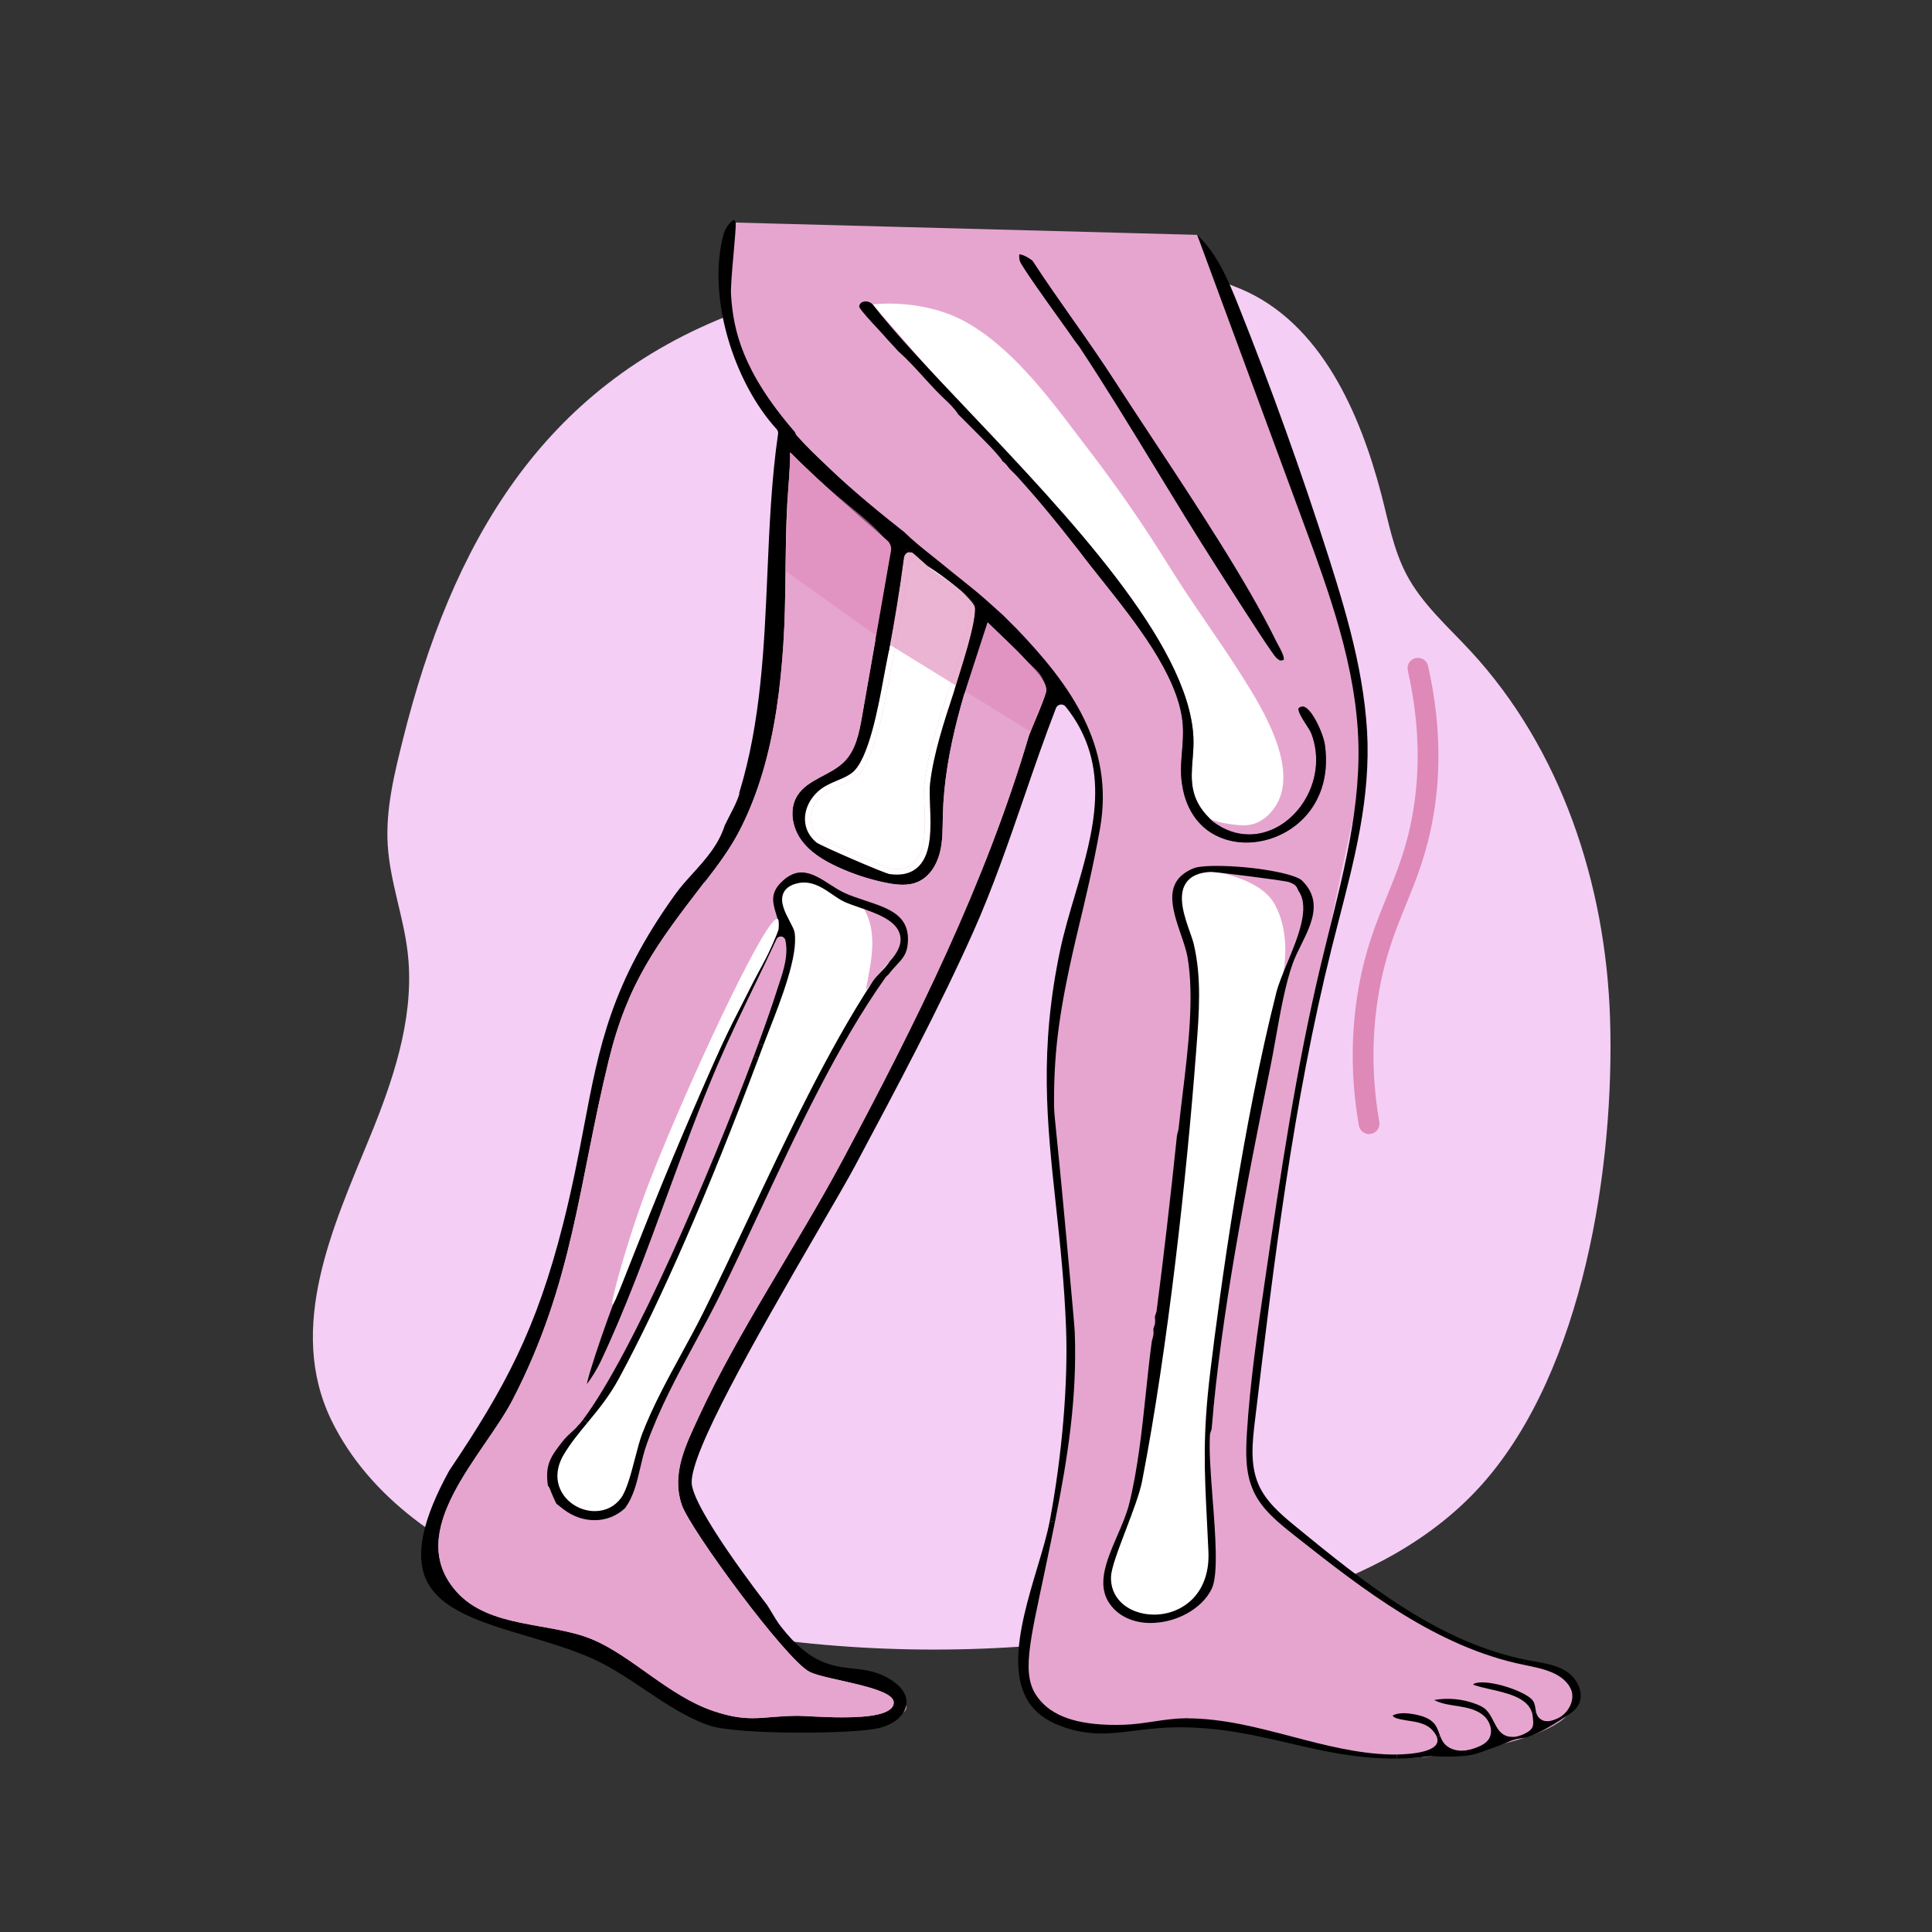 <svg viewBox="0 0 1024 1024" xmlns="http://www.w3.org/2000/svg" data-name="Layer 3" id="Layer_3">
  <rect x="0" y="0" width="1024" height="1024" fill="#333333" stroke="none"/>
  <defs>
    <style>
      .cls-1, .cls-2 {
        fill: none;
      }

      .cls-3 {
        fill: #f4cef5;
      }

      .cls-4 {
        fill: #de89b8;
        opacity: .64;
      }

      .cls-2 {
        stroke: #de89b8;
        stroke-linecap: round;
        stroke-linejoin: round;
        stroke-width: 11px;
      }

      .cls-5 {
        fill: #fff;
      }

      .cls-6 {
        fill: #7b5690;
      }

      .cls-7 {
        fill: #e6a5cf;
      }
    </style>
  </defs>
  <path d="M216.53,509.59c-.12-1.63-.28-3.26-.47-4.89-2.24-19.13-9.36-37.52-10.55-56.74-1.18-18.99,3.48-37.8,8.1-56.25,25.68-102.54,72.9-186.74,176.09-225.85,57.64-21.84,120.29-27.07,181.92-26.28,29.17.37,59.01,2.19,85.9,13.51,42.73,17.99,63.36,66.18,74.52,108.56,3.83,14.54,6.45,29.63,13.48,42.92,8.2,15.52,21.73,27.37,33.67,40.24,48.3,52.05,71.88,123.88,74.17,194.85,2.51,78.15-14.03,186.28-67.51,246.7-25.98,29.35-62.04,48.31-99.52,59.78-130.2,39.84-278.59,37.84-406.9-8.68-42.08-15.26-83.7-43.41-103.76-84.66-24.03-49.43,1.15-103.27,20.28-149.95,12.19-29.73,22.95-61.37,20.58-93.26Z" class="cls-3"></path>
  <path d="M389.93,117.96l244.6,6.52s95.39,206.96,90.31,276.37c-25.23,102.82-75.2,372.23-60.48,389.44s42.88,39.46,56.74,48.3c54.62,41.6,105.46,42.44,111.78,54.02-.14.58-.61.98-.99,1.22,18.62,27.96-73.5,37-73.5,37-25.48,4.32-79.8-9.35-129.38-20.07,0,0-59.46,15.4-78.97-10.99s3.89-67.74,3.89-67.74c0,0,11.06-55.42,13.2-97.56,9.69-22.64-18.76-114.59-8.76-192.73s29.85-86.03,20.77-136.68-99.33-114.98-156.73-174.07-32.47-113.01-32.47-113.01Z" class="cls-7"></path>
  <path d="M480.3,903.94c-2.98-11.26-49.11-21.13-49.11-21.13-29.54-26.46-50.7-60.15-68.11-97.08,9.54-35.18,26.4-68.99,49.19-101.69l85.17-159.24,62.52-158.35-37.77-42.55-105.06-94.21c-4.94,68.04-10.74,131.2-19.1,179.74-9.03,31.47-36.27,72.22-67.29,114.89l-35.29,147.77-25.05,63.82-41.24,73.37,3.2,31.69c18.96,16.42,47.59,25.97,79.29,33.34l59.91,36.37,53.83,4.1s57.91.42,54.93-10.84Z" class="cls-7"></path>
  <path d="M298.71,800.01c15.21,11.19,32.46-.52,32.46-.52,7.73-38.06,27.52-78.88,53.37-121.07l63.02-133.67s23.22-28.12,33.61-44.96c-3.85-15.93-33.5-26.52-33.5-26.52-17.78-11.86-22.83-10.87-33.54-5.72-.91,2.37-2.73,8.07-1.25,15.06,1.03,4.85,3.21,8.33,4.65,10.27.27,4.56.25,9.76-.34,15.44-1.29,12.31-4.79,22.33-8.04,29.51l-48.61,121.65-37.09,73.61-28.02,41.86s-11.94,13.86,3.26,25.05Z" class="cls-5"></path>
  <path d="M466.39,515.64l-7.49,9.16c2.57-14.29,7-30.89-1.67-44.13,13.73,4.56,29.43,6.1,18.32,24.15-2.26,3.67-6.84,7.27-9.16,10.83Z" class="cls-7"></path>
  <g>
    <path d="M789.6,895.28c-2.94-.66-7.18-1.61-8.85-2.49l.06-.06c.43-.48,1.94-1.03,4.73-1.03,9.08,0,23.38,5.44,26.59,9.28,1.61,1.92,1.51,4.31,2.04,6.49l-2.13.46c-2.19-8.11-13.36-10.62-22.44-12.65Z"></path>
    <path d="M512.09,319.77c-1.79-2.74-18.76-15.23-22.49-17.49l-7.48-6.67c-2.55,19-5.6,38.03-9.43,56.8-2.98,14.66-7.88,50.28-18.98,59.31-5.44,4.44-13.01,5.26-18.25,10.07-6.74,6.19-8.45,16.2-.79,22.46,1.57,1.28,35.22,15.78,37.23,16.07,1.23.18,2.39.26,3.47.26,20.91,0,13.02-32.39,14.63-45.88,3.53-29.5,18.82-60.18,23.55-88.06.35-2.09,1.12-5.71-1.46-6.87ZM515.93,330.31c-.81,4.11-1.8,8.19-2.89,12.24-2.26,8.35-4.97,16.57-7.66,24.79-5.18,15.75-10.52,32.05-12.4,47.72-.36,3.02-.2,7.33-.03,11.9.45,11.71.95,24.99-5.86,32.06-2.92,3.03-6.86,4.56-11.72,4.56-1.23,0-2.55-.1-3.9-.29-2.7-.39-36.69-15.08-38.7-16.72-3.88-3.17-6-7.35-6.14-12.07-.15-5.37,2.33-10.81,6.8-14.92,3.13-2.87,6.82-4.42,10.39-5.93,2.95-1.24,5.74-2.42,8-4.25,8.58-6.99,13.7-34.79,16.44-49.72.56-3.03,1.04-5.65,1.49-7.87,3.53-17.3,6.6-35.82,9.39-56.6.15-1.1.89-2.02,1.94-2.41.33-.13.69-.19,1.04-.19.72,0,1.43.26,1.99.76l7.3,6.49c7.83,4.94,15.36,10.81,22.23,17,.89.8,1.79,1.63,2.38,2.68,1.81,3.18.56,7.42-.09,10.77Z" class="cls-5"></path>
    <path d="M810.53,920.38c-2.58.94-4.2.76-6.83,1.38l-.23-1.31c1.51-.24,3.11-.79,4.82-1.65,4.41-2.23,4.66-4.07,4.19-8.02-.04-.35-.08-.73-.13-1.15-.06-.59-.17-1.16-.31-1.7l2.13-.46c.32,1.3.86,2.53,2.14,3.53,2.9,2.28,6.38,1.14,9.44-.31.53-.25,1.06-.55,1.56-.88l.77,1.19c-5.58,3.59-11.3,7.09-17.55,9.38Z"></path>
    <path d="M451.82,409.4c-2.26,1.83-5.05,3.01-8,4.25-3.57,1.51-7.26,3.06-10.39,5.93-4.47,4.11-6.95,9.55-6.8,14.92.14,4.72,2.26,8.9,6.14,12.07,2.01,1.64,36,16.33,38.7,16.72,1.35.19,2.67.29,3.9.29,4.86,0,8.8-1.53,11.72-4.56,6.81-7.07,6.31-20.35,5.86-32.06-.17-4.57-.33-8.88.03-11.9,1.88-15.67,7.22-31.97,12.4-47.72,2.69-8.22,5.4-16.44,7.66-24.79,1.09-4.05,2.08-8.13,2.89-12.24.65-3.35,1.9-7.59.09-10.77-.59-1.05-1.49-1.88-2.38-2.68-6.87-6.19-14.4-12.06-22.23-17l-7.3-6.49c-.56-.5-1.27-.76-1.99-.76-.35,0-.71.06-1.04.19-1.05.39-1.79,1.31-1.94,2.41-2.79,20.78-5.86,39.3-9.39,56.6-.45,2.22-.93,4.84-1.49,7.87-2.74,14.93-7.86,42.73-16.44,49.72ZM539.08,333.5c27.51,28.74,51.87,61.45,43.92,105.83-3.61,20.14-7.62,36.81-11.15,51.52-10.34,42.99-13.17,65-13.19,92.8,0,8.96.44,5.97,6.43,71.09,2.98,32.46,4.47,48.69,4.57,51.54,1.22,34.44-3.55,65.53-10.51,100.32l-2.74-.55c6.51-34.53,9.73-72.65,8.63-101.99-.89-23.8-3.16-44.76-5.36-65.03-4.79-44.29-8.94-82.54,2.25-135.56,1.96-9.29,4.84-19.01,7.62-28.41,10.05-33.99,20.45-69.15-4.73-100.53-.58-.72-1.44-1.12-2.34-1.12-.15,0-.31.01-.46.03-1.06.17-1.95.89-2.34,1.89-6.02,15.55-11.55,31.62-16.89,47.16-8.15,23.67-16.57,48.15-26.88,71.28-17.78,39.92-41.12,83.68-61.72,122.29l-1.08,2.03c-3.6,6.76-10.68,18.95-18.89,33.07-35.83,61.68-67.96,118.39-67.62,134.66.29,13.63,37.97,62.26,39.79,64.6,1,1.48,1.88,2.95,2.8,4.51,1.4,2.34,2.84,4.77,4.75,7.23,15.28,19.64,26.97,20.95,38.27,22.21,6.82.76,13.26,1.47,20.68,6.41,5.7,3.78,8.34,8.46,7.41,13.16-1.12,5.73-7.17,10.51-15.42,12.18-6.72,1.36-22.49,2.23-40.18,2.23-22.71,0-41.7-1.45-48.38-3.69-12.33-4.15-23.68-11.77-34.65-19.15-8.87-5.95-18.04-12.11-27.7-16.42-10.96-4.88-22.99-8.46-34.61-11.91-24.16-7.18-46.97-13.96-53.91-30.9-5.35-13.04-1.2-31.64,12.68-56.86,29.53-43.87,46.09-74.6,60.25-130.4,5.02-19.77,8.34-37.26,11.27-52.69,7.97-41.93,14.27-75.06,48.29-122.39,2.66-3.7,5.8-7.17,9.12-10.85,6.79-7.5,13.8-15.26,17.04-25.53.43-.79.75-1.45,1.05-2.1.17-.34.33-.69.53-1.08.5-1,1-1.97,1.49-2.93,1.66-3.2,3.23-6.23,4.49-9.93.19-.54.2-1.03.18-1.4,11.49-37.35,13.23-77.59,14.91-116.51,1.06-24.4,2.15-49.62,5.65-73.69.13-.89-.15-1.79-.76-2.46-11.2-12.19-20.68-30-26.03-48.88-5.62-19.86-6.33-39.3-1.99-54.74,1.07-3.79,4.35-7.19,5.51-7.27.1.08.43.41.8,1.39.2,1.74-.53,9.92-1.12,16.51-.78,8.81-1.59,17.91-1.34,21.85,1.18,18.82,6.1,40.65,33.81,72.66.18.49.48,1.28,1.11,1.99,4.78,5.39,10.16,10.52,15.36,15.47.77.74,1.54,1.47,2.31,2.2,12.62,12.07,26.31,23.19,39.23,33.4,4.63,4.54,9.71,8.58,14.62,12.49,2.07,1.65,4.21,3.35,6.28,5.06,2.76,2.29,5.64,4.58,8.42,6.8,4.97,3.97,10.11,8.07,14.8,12.27l8.3,7.47c.26.25.53.52.79.79.27.28.55.56.79.8l3.32,3.32c.33.33.67.66,1.01.99.49.5,1,.99,1.46,1.47ZM554.53,365.9c.02-5.29-6.61-11.4-9.96-15.12-6.62-7.32-14.15-13.99-21.16-20.93-11.35,33.27-22.82,67.18-23.68,102.32-.16,6.64.04,13.38-1.6,19.82-1.64,6.43-5.49,12.7-11.56,15.38-5.29,2.34-11.39,1.66-17.06.5-8.87-1.8-17.53-4.65-25.75-8.46-7.41-3.44-14.67-7.87-19.34-14.57-4.66-6.7-6.17-16.12-1.87-23.06,5.49-8.88,17.8-10.76,25.08-18.24,6-6.16,7.75-15.17,9.24-23.64,5.03-28.75,10.07-57.5,15.1-86.24.29-1.65.56-3.41-.11-4.94-.5-1.15-1.47-2.01-2.42-2.83-17.29-15.06-34.47-29.91-50.62-46.08.06,6.06-.48,12.08-.92,18.12-.22,2.91-.43,5.82-.59,8.73-1.4,24.92-.48,49.9-2.12,74.83-1.51,23.02-4.47,46.12-11.09,68.28-3.12,10.44-7.07,20.65-12.07,30.34-5.09,9.84-11.45,18.36-18.2,27.08-.23.3-.6.53-.83.83-24.93,32.44-40.29,52.73-50.4,94.11-15.95,65.29-18.68,117.44-50.91,179.81-15.11,29.24-58.4,69.42-29.78,101.63,17.45,19.64,49.44,16.01,71.82,25.26,21.12,8.73,40.75,30.18,64.66,38.15,8.68,2.89,14.78,3.7,20.52,3.7,7.04,0,13.53-1.22,23.6-1.26.04,0,.07-.01.11-.01,3.58,0,13.66.83,23.93.83,13.39,0,27.1-1.4,27.15-7.86.07-8.27-35.77-11.86-44.51-16.21-12.51-6.23-63.64-75.87-67.89-88.7-5.47-16.56,2.19-31.58,8.9-46.15,20.93-45.49,52.56-91.81,76.53-136.69,38.58-72.25,75.42-146.01,98.68-224.9,1.53-4.14,9.1-21.09,9.12-23.83Z"></path>
    <path d="M740.28,929.93c6.9-.11,24.79-1.2,21.15-9.61l1.91-.14c.49,1.25,1.04,2.47,1.85,3.54,1.93,2.55,5.14,3.92,8.34,4.14,1.06.07,2.12.03,3.17-.1l.3,2.81c-2.15.25-4.25.32-6.51.4-3.39.12-6.79,0-6.79,0-2.49-.08-3.41-.21-5.32-.15-2.85.08-4.91.56-5.81.64-4.08.37-8.17.56-12.27.59l-.02-2.12Z"></path>
    <path d="M544.57,350.78c3.35,3.72,9.98,9.83,9.96,15.12-.02,2.74-7.59,19.69-9.12,23.83-23.26,78.89-60.1,152.65-98.68,224.9-23.97,44.88-55.6,91.2-76.53,136.69-6.71,14.57-14.37,29.59-8.9,46.15,4.25,12.83,55.38,82.47,67.89,88.7,8.74,4.35,44.58,7.94,44.51,16.21-.05,6.46-13.76,7.86-27.15,7.86-10.27,0-20.35-.83-23.93-.83-.04,0-.07.01-.11.01-10.07.04-16.56,1.26-23.6,1.26-5.74,0-11.84-.81-20.52-3.7-23.91-7.97-43.54-29.42-64.66-38.15-22.38-9.25-54.37-5.62-71.82-25.26-28.62-32.21,14.67-72.39,29.78-101.63,32.23-62.37,34.96-114.52,50.91-179.81,10.11-41.38,25.47-61.67,50.4-94.11.23-.3.6-.53.83-.83,6.75-8.72,13.11-17.24,18.2-27.08,5-9.69,8.95-19.9,12.07-30.34,6.62-22.16,9.58-45.26,11.09-68.28,1.64-24.93.72-49.91,2.12-74.83.16-2.91.37-5.82.59-8.73.44-6.04.98-12.06.92-18.12,16.15,16.17,33.33,31.02,50.62,46.08.95.82,1.92,1.68,2.42,2.83.67,1.53.4,3.29.11,4.94-5.03,28.74-10.07,57.49-15.1,86.24-1.49,8.47-3.24,17.48-9.24,23.64-7.28,7.48-19.59,9.36-25.08,18.24-4.3,6.94-2.79,16.36,1.87,23.06,4.67,6.7,11.93,11.13,19.34,14.57,8.22,3.81,16.88,6.66,25.75,8.46,5.67,1.16,11.77,1.84,17.06-.5,6.07-2.68,9.92-8.95,11.56-15.38,1.64-6.44,1.44-13.18,1.6-19.82.86-35.14,12.33-69.05,23.68-102.32,7.01,6.94,14.54,13.61,21.16,20.93ZM481.17,499.78c1.11-14.59-9.84-18.22-22.51-22.43-3.7-1.23-7.53-2.5-10.99-4.08-2.56-1.18-5.05-2.77-7.68-4.46-4.92-3.15-10.01-6.41-15.15-6.41-3.68,0-7.18,1.68-10.71,5.15-6.07,5.95-4.5,11.14-2.84,16.65.88,2.89,1.7,5.63,1.29,8.36-.15,1.06-1.1,3.39-2.98,7.38-2.75,5.81-7.51,15.16-14.75,29.21-5.43,10.53-10.56,20.48-12.21,24.27-1.93,4.41-3.94,9.01-6.02,13.76-20.98,47.88-49.7,113.45-63.71,159.34-.98,3.22-1.55,5.5-1.88,7.11,2.24-2.88,5.25-7.62,7.24-11.81,13.17-27.84,24.43-58.54,35.31-88.24,8.44-23.01,17.16-46.8,26.71-69.08,6.1-14.21,12.9-28.31,19.48-41.95,3.52-7.28,7.13-14.78,10.61-22.25.4-.83.78-1.67,1.17-2.5.42-.89,1.31-1.45,2.27-1.45.09,0,.19,0,.28.01,1.07.12,1.94.91,2.17,1.96,1.69,7.85-.92,15.78-3.23,22.78-.34,1.03-.68,2.06-1,3.07-2.4,7.59-5.82,17.45-10,28.85-.82,2.22-1.67,4.51-2.54,6.85-22.75,60.78-64.01,157.33-90.46,192.55-.52.69-1.03,1.36-1.54,2-.26.33-.53.56-.72.74-.05.04-.09.08-.14.12-1.26,1.61-2.74,2.93-4.05,4.1-1.01.91-1.96,1.76-2.61,2.56-.25.31-.51.54-.69.71-.06.05-.11.1-.16.15-7.57,9.45-10.24,13.46-8.74,24.61.3.29.61.68.82,1.2,1.45,3.73,3.09,7.44,3.71,8.4.69.58,3.22,2.58,3.79,3,4.89,3.68,10.73,5.71,16.44,5.71,5.99,0,11.52-2.15,16.01-6.23,4.59-6.13,6.33-13.57,8.16-21.44.98-4.19,1.99-8.52,3.46-12.65,6.8-18.98,16.27-36.49,25.42-53.43,4.59-8.48,9.32-17.24,13.69-26.11,6.54-13.3,13.06-27.25,19.96-42.02,20.67-44.21,42.05-89.92,67.39-125.63.53-.74,1.13-1.25,1.53-1.59.08-.06.16-.12.22-.18,1.42-1.95,2.91-3.53,4.22-4.94,3.2-3.42,5.52-5.89,5.96-11.72Z" class="cls-7"></path>
    <path d="M684.66,920.39c17.1,4.5,34.78,9.15,52.69,9.54.42.01.95.01,1.55.01.39,0,.85,0,1.38-.01l.02,2.12c-.5.02-1,.02-1.5.02-20.45,0-38.29-4.15-55.55-8.16-17.75-4.13-36.11-8.4-57.63-8.4-2.19,0-4.41.04-6.6.13-6.35.26-12.05.97-17.57,1.67-6.04.76-11.75,1.47-17.58,1.47-7.84,0-14.95-1.34-22.37-4.22-14.72-5.73-21.66-16.47-21.83-33.81-.16-15.57,5.33-33.88,10.16-50.03,2.69-8.96,5.22-17.43,6.58-24.67l2.74.55c-1.64,8.24-3.4,16.68-5.24,25.42-8.23,39.18-12.74,55.78-3.89,67.74,7.21,9.74,20.69,14.47,41.19,14.47,1.52,0,3.11-.03,4.72-.08,5.14-.17,10.36-.95,15.41-1.7,5.32-.79,10.83-1.62,16.12-1.69.51-.01,1.03-.01,1.54-.01,19.04,0,37.65,4.9,55.66,9.64Z"></path>
    <path d="M402.04,553.02l2.55.95c-.86,2.3-1.71,4.58-2.56,6.85l-2.53-.95c.87-2.34,1.72-4.63,2.54-6.85Z"></path>
    <path d="M760.6,914.09c1.31,1.8,1.93,4,2.74,6.09l-1.91.14c-.42-.99-1.14-2.07-2.2-3.26-2.25-2.53-5.64-3.75-8.96-4.42s-6.74-.89-9.98-1.9c-.87-.27-1.82-.69-2.14-1.55,3.56-1.64,7.71-1.27,11.57-.55,4.08.77,8.43,2.09,10.88,5.45Z"></path>
    <path d="M411.55,497.8c-.39.83-.77,1.67-1.17,2.5l-.78-.36c1.88-3.99,2.83-6.32,2.98-7.38.41-2.73-.41-5.47-1.29-8.36-1.66-5.51-3.23-10.7,2.84-16.65,3.53-3.47,7.03-5.15,10.71-5.15,5.14,0,10.23,3.26,15.15,6.41,2.63,1.69,5.12,3.28,7.68,4.46,3.46,1.58,7.29,2.85,10.99,4.08,12.67,4.21,23.62,7.84,22.51,22.43-.44,5.83-2.76,8.3-5.96,11.72-1.31,1.41-2.8,2.99-4.22,4.94-.06.06-.14.12-.22.18-.4.34-1,.85-1.53,1.59-25.34,35.71-46.72,81.42-67.39,125.63-6.9,14.77-13.42,28.72-19.96,42.02-4.37,8.87-9.1,17.63-13.69,26.11-9.15,16.94-18.62,34.45-25.42,53.43-1.47,4.13-2.48,8.46-3.46,12.65-1.83,7.87-3.57,15.31-8.16,21.44-4.49,4.08-10.02,6.23-16.01,6.23s-11.55-2.03-16.44-5.71c-.57-.42-3.1-2.42-3.79-3-.62-.96-2.26-4.67-3.71-8.4-.21-.52-.52-.91-.82-1.2-1.5-11.15,1.17-15.16,8.74-24.61.05-.05.1-.1.16-.15.18-.17.44-.4.69-.71.65-.8,1.6-1.65,2.61-2.56,1.31-1.17,2.79-2.49,4.05-4.1.05-.04.09-.08.14-.12.19-.18.46-.41.72-.74.51-.64,1.02-1.31,1.54-2l2.36,1.59c-4.55,5.51-8.84,10.71-12.51,16.81-4.15,6.93-4.57,14.04-1.17,20.04,3.46,6.11,10.35,10.06,17.57,10.06,5.7,0,10.65-2.5,13.92-7.03,3-4.15,5.24-12.79,7.42-21.15,1.28-4.92,2.49-9.57,3.71-12.73,5.67-14.7,13.27-28.62,20.61-42.07,4-7.32,8.12-14.88,11.93-22.53,7.86-15.81,15.63-32.28,23.85-49.72,20.57-43.64,41.84-88.77,65.82-125.49.99-1.53,2.52-3.13,4.13-4.82,1.78-1.88,3.63-3.81,4.93-5.86,4.72-5.17,6.49-9.78,5.41-14.08-1.95-7.73-12.49-11.37-21.8-14.58-2.75-.95-5.35-1.85-7.38-2.75-2.22-.98-4.39-2.48-6.7-4.06-4.5-3.09-9.16-6.29-14.98-6.29-1.6,0-3.22.25-4.81.75-3.13.98-5.22,2.68-6.2,5.04-1.9,4.59.97,10.08,3.51,14.92,1.11,2.12,2.25,4.32,2.47,5.59,2.09,12.22-7.21,35.97-13.36,51.68-1.18,2.99-2.28,5.82-3.18,8.23l-2.55-.95c4.18-11.4,7.6-21.26,10-28.85.32-1.01.66-2.04,1-3.07,2.31-7,4.92-14.93,3.23-22.78-.23-1.05-1.1-1.84-2.17-1.96-.09-.01-.19-.01-.28-.01-.96,0-1.85.56-2.27,1.45Z"></path>
    <path d="M773.58,904.43c-4.6-.74-9.35-1.24-13.48-3.39,7.5-1.32,15.36-.54,22.47,2.22,1.85.72,3.69,1.6,5.1,2.99,4.97,4.9,5.08,14.35,14.02,14.35.58,0,1.18-.05,1.78-.15l.23,1.31c-.61.15-1.27.34-2.01.59-2.24.76-2.61,1.12-7.81,3.09-2.33.88-4.28,1.58-5.36,1.96-3.35,1.2-5.03,1.8-5.96,2.06-1.96.56-3.78.9-5.56,1.11l-.3-2.81c2.12-.26,4.2-.89,6.19-1.67,2.33-.91,4.68-2.12,6.09-4.19,2.62-3.85.94-9.44-2.55-12.52s-8.26-4.21-12.85-4.95Z"></path>
    <path d="M807.47,882.37c-46.03-9.51-84.72-39.55-121.59-68.72-8.39-6.64-17.07-13.64-21.53-23.36-4.34-9.47-4.11-20.33-3.47-30.73,1.68-27.18,5.64-54.16,9.6-81.1,8.21-55.92,16.43-111.94,29.55-166.92,9.22-38.62,20.93-77.36,19.96-117.06-.99-40.76-15.28-79.87-29.4-118.11-18.69-50.63-37.37-101.26-56.06-151.89,10.54,9.92,16.35,23.74,21.73,37.18,17.64,44.13,33.69,88.88,48.12,134.16,10.87,34.14,20.92,69.2,20.45,105.03-.45,34.43-10.57,67.88-18.92,101.29-20.57,82.32-30.71,166.83-40.79,251.08-1.35,11.26-2.62,23.15,1.9,33.55,4.05,9.34,12.2,16.15,20.07,22.6,35.7,29.26,73.41,59.48,118.19,69.61.94.21,1.88.41,2.83.61l-.57,2.79s-.05-.01-.07-.01Z"></path>
    <path d="M827.31,909.81c4.99-3.34,8.07-10.46,4.56-15.99-4.94-7.79-15.28-9.57-24.33-11.44l.57-2.79c.95.19,1.89.38,2.85.56,6.77,1.25,13.89,2.11,19.6,5.95,5.72,3.83,9.39,11.83,5.91,17.77-1.57,2.68-4.28,4.47-6.89,6.16-.5.32-1,.65-1.5.97l-.77-1.19Z"></path>
    <path d="M399.5,559.87l2.53.95c-26.74,71.19-51.56,128.19-73.83,169.51-5.2,9.64-11.1,16.78-16.8,23.68l-2.36-1.59c26.45-35.22,67.71-131.77,90.46-192.55Z"></path>
    <path d="M399.77,522.55c-6.58,13.64-13.38,27.74-19.48,41.95-9.55,22.28-18.27,46.07-26.71,69.08-10.88,29.7-22.14,60.4-35.31,88.24-1.99,4.19-5,8.93-7.24,11.81.33-1.61.9-3.89,1.88-7.11,14.01-45.89,42.73-111.46,63.71-159.34,2.08-4.75,4.09-9.35,6.02-13.76,1.65-3.79,6.78-13.74,12.21-24.27,7.24-14.05,12-23.4,14.75-29.21l.78.36c-3.48,7.47-7.09,14.97-10.61,22.25Z"></path>
    <path d="M512.09,319.77c2.58,1.16,1.81,4.78,1.46,6.87-4.73,27.88-20.02,58.56-23.55,88.06-1.61,13.49,6.28,45.88-14.63,45.88-1.08,0-2.24-.08-3.47-.26-2.01-.29-35.66-14.79-37.23-16.07-7.66-6.26-5.95-16.27.79-22.46,5.24-4.81,12.81-5.63,18.25-10.07,11.1-9.03,16-44.65,18.98-59.31,3.83-18.77,6.88-37.8,9.43-56.8l7.48,6.67c3.73,2.26,20.7,14.75,22.49,17.49Z" class="cls-5"></path>
  </g>
  <path d="M418.82,239.81c10.63,10.68,19.28,18.32,25.36,23.42,8.46,7.1,16.89,13.43,23.03,20.29.74.83,1.89,2.16,3.8,3.62,4.92,3.78,8.45,2.82,13.1,6.24,2.97,2.19,3.07,2.94,7.29,6.49,5.24,4.4,7.63,5.36,12.32,8.84,3.08,2.28,7.31,5.77,11.91,10.83,2.97,4.62,5.78,8.06,7.77,10.31,2.86,3.25,3.76,3.76,12.41,12.2,8.85,8.64,6.17,6.41,8.75,8.74,3.66,3.32,6.06,5.09,7.94,8.72,1.29,2.5,1.8,4.83,2.02,6.4-2.78,7.28-5.56,14.56-8.34,21.85l-78.27-48.32c-17.19-12.27-34.37-24.54-51.56-36.81.82-20.94,1.64-41.88,2.46-62.81Z" class="cls-4"></path>
  <path d="M324.62,691.44c-1.19-.4,4.97-22.49,10.86-40.48,6.88-21,13.45-36.45,15.2-40.71,20.32-49.52,56.06-125.39,61.43-123.22.82.33.69,2.39.49,5.53-.31.86-.79,2.15-1.41,3.7-3.64,9.19-7.3,15.55-9.37,19.27-3.71,6.64-6.88,13.58-10.41,20.32-15.9,30.37-44.09,100.35-46.83,107.16-13.36,33.26-18.95,48.78-19.96,48.44Z" class="cls-5"></path>
  <path d="M462.52,161.35s27.66-3.73,51.41,10.46c25.74,15.38,45.26,43.31,63.21,66.72,15.07,19.65,29.16,40.05,42.21,61.1,12.52,20.2,26.63,39.19,39.35,59.36,10.85,17.14,30.78,49.83,16.59,69.42-2.84,3.92-6.76,7.23-11.44,8.44-3.37.87-6.93.62-10.38.15-8.17-1.1-14.36-2.37-19.47-9.18-3.58-4.78-4.68-9.56-5.07-11.99,1.18-7.04,2.06-16.45,1.16-27.47-.9-10.91-3.26-19.98-5.55-26.69-14.15-21.09-28.3-42.18-42.45-63.28l-119.57-137.05Z" class="cls-5"></path>
  <path d="M621.33,474.83l11.26-14.64s33.38,2.48,42.7,18.54c9.32,16.06,4.92,36.66,4.92,36.66l-27.03,127.83-9.98,102.88c-3,15.37-3.19,31.44-.48,48.22l-.46,47.68c-8.98,7.83-19.91,13.78-32.45,18.17-10.63-3.36-17.36-8.38-20.98-14.72-2.65-7.4-2.93-13.59,0-18.13,4.99-14.5,9.98-29,14.97-43.49,3.28-22.62,6.56-45.25,9.85-67.87l15.02-126.76,5.85-56.61c-1.74-19.91-6.05-39.19-13.2-57.78Z" class="cls-5"></path>
  <g>
    <g>
      <path d="M676.27,339.69c-15.16-31.02-42.33-72.18-66.3-108.49-7.04-10.67-13.69-20.75-19.56-29.85-6.98-10.82-14.57-21.63-21.92-32.08-7.05-10.03-14.34-20.4-21.11-30.82-.1-.1-.18-.19-.25-.27-.04-.04-.07-.08-.11-.12-2.92-2.19-5.5-3.18-6.66-3.18-.03,0-.06,0-.08,0-.09.34-.23,1.31.25,3.46,1.05,2.97,14.2,21.32,21.28,31.2,3.69,5.15,6.61,9.22,7.89,11.15.3.45.67.92,1.07,1.41.48.6.97,1.22,1.44,1.93,14.07,21.27,27.54,43.39,40.57,64.78,10.07,16.53,20.48,33.62,31.09,50.2.53.83,1.38,2.17,2.47,3.88,18.15,28.52,28.3,43.94,30.19,45.85l.29.23c1.3,1.02,1.45,1.08,1.98,1.08.19,0,.41-.02.67-.05.68-.09.88-.26.88-.26.3-.59.02-2.52-3.12-8.21-.39-.7-.72-1.3-.97-1.81Z" class="cls-6"></path>
      <path d="M680.36,349.71s-.2.17-.88.26c-.25.04-.48.05-.67.05-.54,0-.68-.06-1.98-1.08l-.29-.23c-1.89-1.9-12.04-17.33-30.19-45.85-1.09-1.71-1.94-3.05-2.47-3.88-10.61-16.58-21.02-33.67-31.09-50.2-13.03-21.39-26.5-43.51-40.57-64.78-.47-.71-.96-1.33-1.44-1.93-.4-.5-.77-.97-1.07-1.41-1.28-1.93-4.2-6-7.89-11.15-7.08-9.88-20.23-28.23-21.28-31.2-.48-2.15-.34-3.12-.25-3.46.02,0,.05,0,.08,0,1.16,0,3.74,1,6.66,3.18.04.04.07.08.11.12.07.08.15.17.25.27,6.77,10.42,14.06,20.79,21.11,30.82,7.35,10.45,14.94,21.26,21.92,32.08,5.86,9.1,12.52,19.18,19.56,29.85,23.97,36.32,51.14,77.48,66.3,108.49.25.51.58,1.11.97,1.81,3.14,5.69,3.42,7.62,3.12,8.21Z"></path>
    </g>
    <g>
      <path d="M686.32,473.86c-1.49-2.21-.33-2.66-3.97-3.94-1.91-.67-37.46-5.25-40.48-5.25-.03,0-.06,0-.08,0-22.66.92-8.99,25.32-6.68,35,4.68,19.59,2.73,39.67,1.22,59.55-5.22,68.77-15.49,158.98-28.54,226.33-2.64,13.61-16.12,42.07-16.44,50.26-.42,11.09,9.5,17.49,20.3,17.49,13.01,0,27.3-9.28,26.33-30.84-1.72-38.16-3.8-56.14,1-95.67,7.61-62.78,19.65-140.44,35.11-201.44,3.69-14.56,19.73-40.34,12.23-51.49Z" class="cls-1"></path>
      <path d="M685.23,510.51c1.1-3.05,2.65-6.19,4.3-9.52,5.68-11.5,11.55-23.39.61-34.24-3.9-3.86-26.74-7.8-45.25-7.8h0c-8.39,0-11.39.88-12.29,1.26-7.38,3.1-10.96,7.75-11.26,14.64-.28,6.38,2.31,13.9,4.58,20.53,1.48,4.32,2.89,8.4,3.51,12.03,3.63,21.12.27,48.65-2.68,72.94-.77,6.33-1.5,12.3-2.07,17.88-.01.12-.03.24-.06.35l-.79,3.16c-3.53,33.87-7.07,64.35-10.82,93.17-.02.16-.06.32-.11.47l-.75,2.24c-.03.4,0,.89.04,1.39.05.78.1,1.65-.02,2.57-.02.16-.06.31-.11.46l-.74,2.23c-.01.28,0,.62.03.99.04.64.09,1.37-.02,2.16-.15,1.09-.44,2.02-.65,2.71-.07.23-.17.54-.19.65-1.18,8.72-2.11,17.63-3.11,27.05-2.1,19.93-4.27,40.53-8.86,59.13-1.33,5.38-3.71,10.89-6.23,16.72-6.19,14.32-12.05,27.84-2.41,38.51,4.67,5.17,11.75,8.02,19.93,8.02,13.77,0,27.42-7.64,32.45-18.17,3.57-7.45,1.91-28.82.46-47.68-1.02-13.21-1.99-25.69-1.38-34.14.01-.21.06-.41.12-.61l.74-2.21c4.84-59.61,18.08-127.74,31.23-192.41.92-4.54,1.82-9.57,2.76-14.9,2.38-13.39,5.07-28.57,9.02-39.56ZM641.47,727.08c-4.06,33.48-3.14,51.8-1.74,79.54.25,4.96.51,10.08.76,15.72.46,10.21-2.35,18.8-8.12,24.84-5.23,5.47-12.77,8.6-20.71,8.6-7.14,0-13.65-2.51-17.87-6.9-3.42-3.55-5.12-8.11-4.93-13.18.18-4.61,3.7-13.89,7.79-24.64,3.66-9.63,7.45-19.59,8.69-26.01,13.74-70.92,23.73-163.26,28.5-226.04l.28-3.59c1.41-18.27,2.87-37.15-1.44-55.19-.39-1.62-1.17-3.84-2-6.19-2.85-8.07-6.76-19.12-2.06-26.06,2.45-3.62,6.85-5.58,13.07-5.83.05,0,.11,0,.18,0,2.81,0,38.74,4.48,41.32,5.39,3.1,1.1,3.9,2.01,4.62,3.76.15.37.28.69.59,1.14,5.95,8.85-.49,24.37-6.17,38.07-2.38,5.73-4.63,11.15-5.71,15.42-17.79,70.21-29.6,156.15-35.05,201.12Z"></path>
    </g>
    <g>
      <path d="M692.4,432.14c5.89-6.74,12.39-18.66,9.89-37.2-.85-6.27-7.4-20.47-11.81-20.47-.13,0-.25.01-.38.04-1.16.27-1.68.65-1.77.89-.63,1.58,2.49,6.37,4,8.67,1.22,1.87,2.27,3.49,2.8,4.88,4.61,12.24,2.75,26.2-4.96,37.35-6.91,9.99-17.4,15.95-28.04,15.95-6.76,0-13.23-2.29-19.23-6.8-.56-.42-1.07-.97-1.52-1.45-.16-.17-.32-.34-.46-.49-10.43-10.39-9.64-20.45-8.79-31.09.31-3.88.62-7.89.4-12.08-2.67-49.65-67.13-117.64-118.94-172.27-20.02-21.11-38.93-41.06-51.04-56.71-.97-1.01-2.32-1.59-3.71-1.59-.75,0-3.15.21-3.41,2.83.91,2.05,6.81,8.35,9.37,11.09,1.36,1.45,2.43,2.6,3.1,3.38,1.56,1.83,3.36,3.77,5.1,5.64,1.02,1.1,2.08,2.24,3.07,3.34,4.92,4.39,9.36,9.27,13.66,13.99,2.07,2.28,4.22,4.64,6.37,6.89.24.25.5.5.76.75.3.3.61.6.91.91.96,1,1.97,1.96,3.03,2.97,2.52,2.4,5.13,4.89,7.15,8.03.24.23.47.47.7.7.24.24.47.48.72.72,1.74,1.71,3.38,3.35,5.03,5.03.12.12.24.24.36.36.16.16.33.32.49.49,1.14,1.16,2.34,2.36,3.56,3.58,4.06,4.07,8.26,8.27,11.63,12.46.41.5.67,1,.85,1.42,1.4.91,2.33,2.11,3.1,3.12.32.42.62.81.92,1.13.09.1.19.19.29.28.19.18.37.36.55.55.33.36.71.73,1.12,1.11.46.44.93.89,1.39,1.4,10.26,11.25,20.59,23.64,33.47,40.16.01.02.03.03.04.05,3.39,4.55,7.41,9.6,11.67,14.95,17.91,22.49,40.21,50.48,42.93,75.33.6,5.46.15,10.95-.28,16.25-.35,4.28-.68,8.33-.45,12.14.68,11.5,4.65,20.9,11.49,27.17,6.02,5.52,14.25,8.56,23.18,8.56,11.97,0,23.84-5.39,31.73-14.42Z" class="cls-6"></path>
      <path d="M637.49,438c-6.84-6.28-10.82-15.67-11.49-27.17-.22-3.81.1-7.85.45-12.14.43-5.3.88-10.79.28-16.25-2.73-24.85-25.02-52.84-42.93-75.33-4.26-5.35-8.28-10.4-11.67-14.95-.01-.02-.03-.04-.04-.05-12.88-16.52-23.2-28.91-33.47-40.16-.46-.5-.93-.96-1.39-1.4-.4-.39-.78-.75-1.12-1.11-.18-.19-.36-.37-.55-.55-.1-.09-.2-.19-.29-.28-.3-.32-.6-.71-.92-1.13-.77-1.01-1.69-2.21-3.1-3.12-.18-.41-.44-.91-.85-1.42-3.37-4.19-7.57-8.39-11.63-12.46-1.22-1.22-2.42-2.42-3.56-3.58-.16-.16-.32-.33-.49-.49-.12-.12-.24-.24-.36-.36-1.66-1.68-3.29-3.32-5.03-5.03-.24-.24-.48-.48-.72-.72-.23-.23-.46-.47-.7-.7-2.02-3.14-4.63-5.63-7.15-8.03-1.06-1.01-2.07-1.97-3.03-2.97-.3-.31-.61-.61-.91-.91-.26-.25-.51-.5-.76-.75-2.15-2.25-4.3-4.61-6.37-6.89-4.3-4.72-8.74-9.6-13.66-13.99-1-1.1-2.05-2.24-3.07-3.34-1.74-1.87-3.53-3.81-5.1-5.64-.67-.79-1.75-1.93-3.1-3.38-2.56-2.74-8.46-9.05-9.37-11.09.25-2.62,2.65-2.83,3.41-2.83,1.39,0,2.73.58,3.71,1.59,12.11,15.65,31.02,35.6,51.04,56.71,51.8,54.63,116.27,122.62,118.94,172.27.23,4.2-.09,8.21-.4,12.08-.84,10.64-1.63,20.7,8.79,31.09.15.14.3.31.46.49.45.48.96,1.03,1.52,1.45,6,4.52,12.47,6.8,19.23,6.8,10.65,0,21.13-5.96,28.04-15.95,7.71-11.15,9.57-25.11,4.96-37.35-.52-1.39-1.58-3.01-2.8-4.88-1.5-2.3-4.63-7.1-4-8.67.1-.24.62-.62,1.77-.89.13-.03.25-.04.38-.04,4.41,0,10.97,14.21,11.81,20.47,2.5,18.54-4,30.46-9.89,37.2-7.89,9.03-19.76,14.42-31.73,14.42-8.93,0-17.16-3.04-23.18-8.56Z"></path>
    </g>
  </g>
  <path d="M471.07,345.19c3.22-16.91,5.93-33.58,8.07-49.98.34-.98.91-2.06,1.93-2.41,1.04-.36,2.19.18,2.24.02.03-.08-.26-.3-1.61-.91-3.57-1.59-7.14-3.18-10.7-4.78,1.22,1.68,1.63,3.5,1.13,5.48l-8.13,46.52,7.06,6.06Z"></path>
  <path d="M506.07,365.23l4.97,2.73,12.37-38.12-7.39-10.31c-.76-1.74-3.95-4.08-6.49-6.25,1.4,1.35,2.8,2.71,4.12,4.14.62.68,1.23,1.38,1.78,2.12s1.08,1.42,1.26,2.32c.12.61.1,1.24.07,1.86-.22,4.44-1.24,8.84-2.32,13.13-1.14,4.56-2.47,9.07-3.82,13.57-1.48,4.89-3.01,9.76-4.51,14.65-.02.05-.03.1-.05.15Z"></path>
  <path d="M751.54,354.18c7.62,33.82,5.78,60.15,2.63,78.06-6.62,37.66-21.65,52.87-28.63,92.08-5.23,29.38-2.79,54.55.09,71.23" class="cls-2"></path>
</svg>